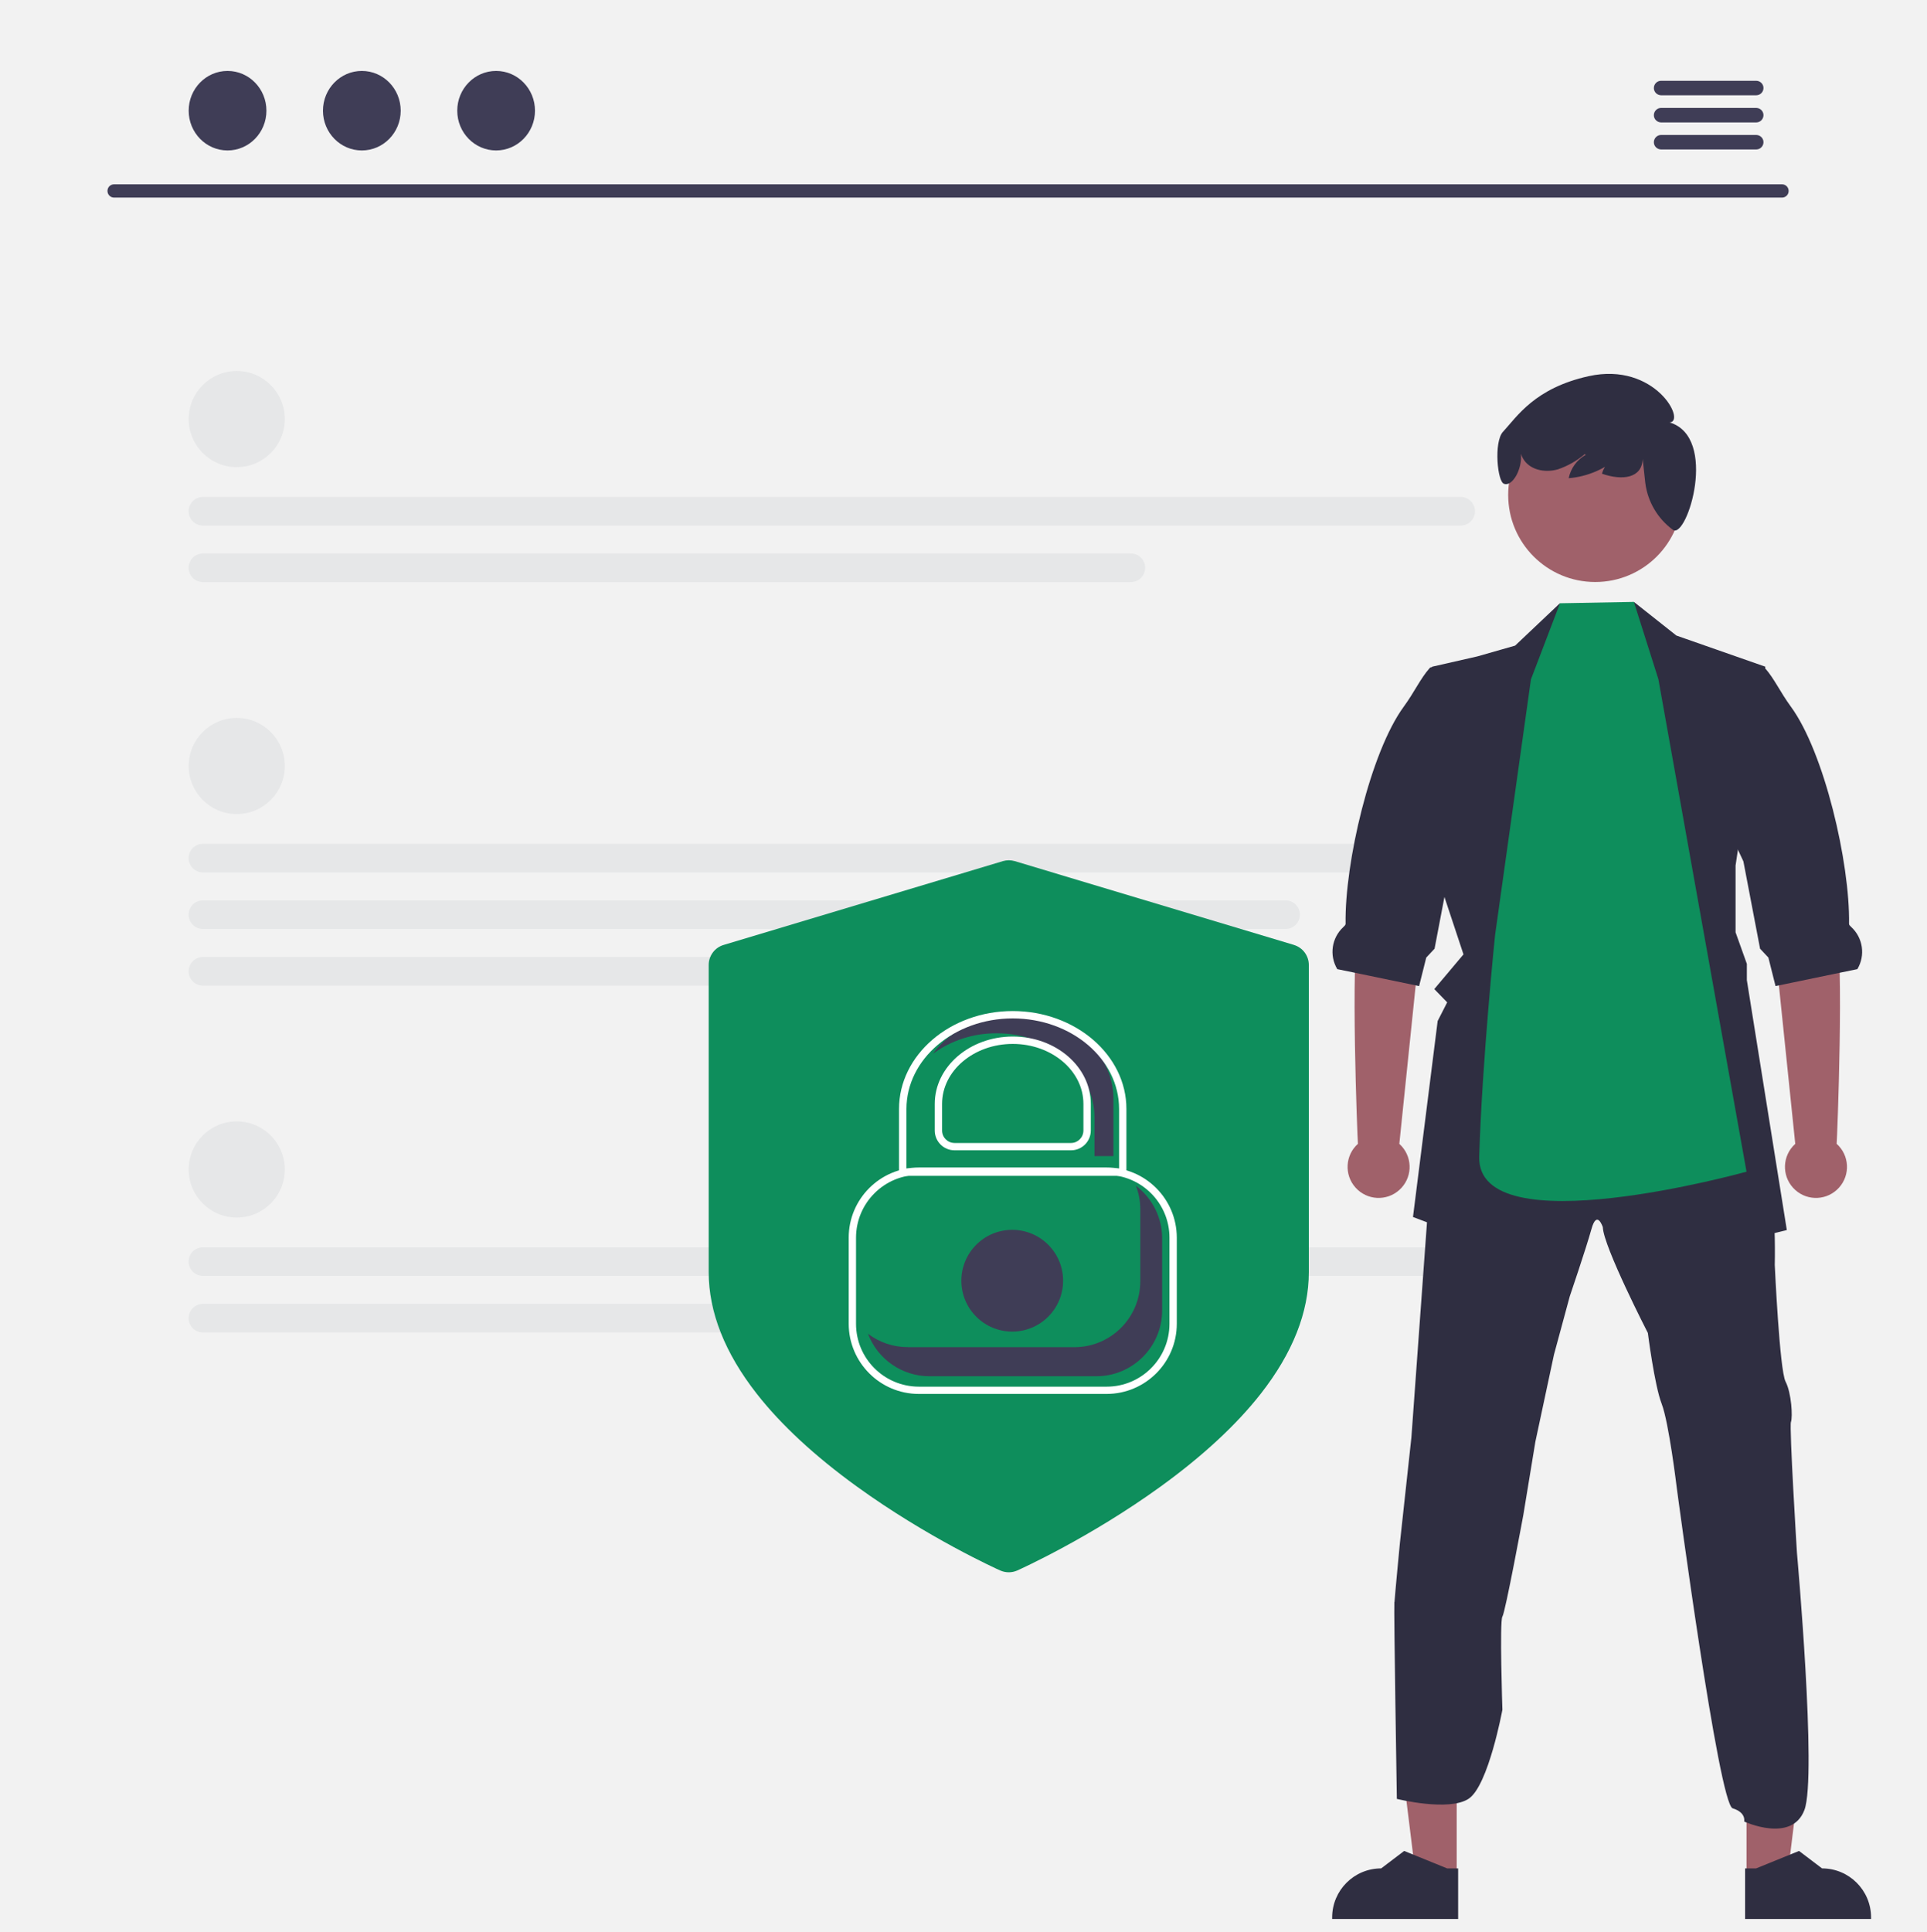 <svg xmlns="http://www.w3.org/2000/svg" id="Layer_1" viewBox="0 0 350 350.83"><defs><style>.cls-1{fill:#a0616a;}.cls-1,.cls-2,.cls-3,.cls-4,.cls-5,.cls-6,.cls-7{stroke-width:0px;}.cls-2{fill:#e6e7e8;}.cls-3{fill:#fff;}.cls-4{fill:#3f3d56;}.cls-5{fill:#0e8e5c;}.cls-6{fill:#f2f2f2;}.cls-7{fill:#2f2e41;}</style></defs><rect class="cls-6" width="350" height="350.83"></rect><path class="cls-4" d="m323.69,35.88H20.7c-.67-.01-1.19-.56-1.18-1.23.01-.65.53-1.17,1.18-1.18h302.99c.67.01,1.19.56,1.18,1.23-.01.65-.53,1.17-1.18,1.18Z"></path><ellipse class="cls-4" cx="41.33" cy="20.1" rx="7.06" ry="7.22"></ellipse><ellipse class="cls-4" cx="65.72" cy="20.1" rx="7.06" ry="7.22"></ellipse><ellipse class="cls-4" cx="90.11" cy="20.1" rx="7.06" ry="7.22"></ellipse><path class="cls-4" d="m319.01,14.67h-17.33c-.72.01-1.3.61-1.29,1.34.01.7.58,1.27,1.29,1.29h17.33c.72-.01,1.3-.61,1.29-1.34-.01-.7-.58-1.27-1.29-1.29Z"></path><path class="cls-4" d="m319.01,19.6h-17.33c-.72.01-1.3.61-1.29,1.34.01.7.58,1.27,1.29,1.29h17.33c.72-.01,1.3-.61,1.29-1.34-.01-.7-.58-1.27-1.29-1.29Z"></path><path class="cls-4" d="m319.01,24.51h-17.33c-.72.01-1.3.61-1.29,1.34.01.7.58,1.27,1.29,1.29h17.33c.72-.01,1.3-.61,1.29-1.34-.01-.7-.58-1.27-1.29-1.29Z"></path><circle class="cls-2" cx="43" cy="76.1" r="8.73"></circle><path class="cls-2" d="m265.31,95.44H36.86c-1.44,0-2.6-1.16-2.6-2.6s1.16-2.6,2.6-2.6h228.44c1.44,0,2.6,1.16,2.6,2.6s-1.16,2.6-2.6,2.6Z"></path><path class="cls-2" d="m205.39,105.71H36.86c-1.44,0-2.6-1.17-2.6-2.6,0-1.43,1.16-2.59,2.6-2.6h168.53c1.44,0,2.6,1.16,2.6,2.6,0,1.44-1.16,2.6-2.6,2.6h0Z"></path><circle class="cls-2" cx="43" cy="212.37" r="8.73"></circle><path class="cls-2" d="m265.31,231.7H36.86c-1.44,0-2.6-1.16-2.6-2.6s1.16-2.6,2.6-2.6h228.44c1.5.08,2.69,1.3,2.74,2.8-.09,1.42-1.31,2.49-2.72,2.4,0,0-.01,0-.02,0Z"></path><path class="cls-2" d="m205.39,241.97H36.86c-1.44,0-2.6-1.16-2.6-2.6s1.16-2.6,2.6-2.6h168.53c1.44,0,2.6,1.16,2.6,2.6s-1.16,2.6-2.6,2.6Z"></path><circle class="cls-2" cx="43" cy="139.1" r="8.73"></circle><path class="cls-2" d="m265.31,158.43H36.86c-1.44,0-2.6-1.16-2.6-2.6s1.16-2.6,2.6-2.6h228.44c1.44,0,2.6,1.16,2.6,2.6s-1.16,2.6-2.6,2.6Z"></path><path class="cls-2" d="m233.49,168.7H36.86c-1.44,0-2.6-1.17-2.6-2.6,0-1.43,1.16-2.59,2.6-2.6h196.63c1.44,0,2.6,1.17,2.6,2.6,0,1.43-1.16,2.59-2.6,2.6Z"></path><path class="cls-2" d="m220.15,178.98H36.86c-1.44,0-2.6-1.17-2.6-2.6,0-1.43,1.16-2.59,2.6-2.6h183.28c1.44,0,2.6,1.16,2.6,2.6,0,1.44-1.16,2.6-2.6,2.6h0Z"></path><path class="cls-5" d="m235.04,171.6l-50.72-15.22c-.71-.21-1.47-.21-2.18,0l-50.72,15.22c-1.6.48-2.7,1.96-2.7,3.63v55.79c0,7.26,2.94,14.68,8.73,22.08,4.42,5.65,10.55,11.32,18.19,16.85,12.85,9.3,25.5,15.01,26.03,15.24.49.22,1.02.33,1.55.33s1.06-.11,1.55-.33c.53-.24,13.18-5.94,26.03-15.24,7.65-5.54,13.77-11.21,18.19-16.85,5.79-7.39,8.73-14.82,8.73-22.08v-55.79c0-1.67-1.1-3.15-2.7-3.63Z"></path><circle class="cls-4" cx="183.85" cy="232.57" r="9.24"></circle><circle class="cls-5" cx="203.85" cy="232.57" r="4.26"></circle><path class="cls-3" d="m201,253.13h-34.11c-7.03,0-12.73-5.71-12.74-12.74v-15.64c0-7.03,5.71-12.73,12.74-12.74h34.11c7.03,0,12.73,5.71,12.74,12.74v15.64c0,7.03-5.71,12.73-12.74,12.74Zm-34.11-39.78c-6.3,0-11.4,5.11-11.41,11.41v15.64c0,6.3,5.11,11.4,11.41,11.41h34.11c6.3,0,11.4-5.11,11.41-11.41v-15.64c0-6.3-5.11-11.4-11.41-11.41h-34.11Z"></path><path class="cls-4" d="m164.86,244.64h30.28c6.61,0,11.97-5.36,11.97-11.97h0v-13.09c0-1.45-.27-2.89-.79-4.25,2.99,2.25,4.76,5.79,4.76,9.53v13.09c0,6.61-5.36,11.97-11.97,11.97h-30.28c-4.97,0-9.42-3.08-11.18-7.72,2.07,1.58,4.61,2.43,7.21,2.43Z"></path><polygon class="cls-1" points="264.58 340.72 257.14 340.72 253.6 312.02 264.58 312.02 264.58 340.72"></polygon><path class="cls-7" d="m264.84,348.48h-22.88v-.29c0-4.92,3.99-8.9,8.9-8.9h0l4.18-3.17,7.8,3.17h2s0,9.19,0,9.19Z"></path><polygon class="cls-1" points="317.22 340.72 324.66 340.72 328.2 312.02 317.22 312.02 317.22 340.72"></polygon><path class="cls-7" d="m316.96,348.48h22.88v-.29c0-4.92-3.99-8.9-8.9-8.9h0l-4.18-3.17-7.8,3.17h-2s0,9.19,0,9.19Z"></path><path class="cls-7" d="m253.28,290.93c.11-1.64.98-10.69.98-10.69l2.09-19.2,3.69-50.91.24-3.33,19.32-3.71,13.2-6.33,15.69,5.02,12.22,4.58s.02,1.96.12,4.33c.13,3.1.35,6.91.87,7.89.87,1.75.65,11.13.65,11.13,0,0,.87,19.08,1.96,21.18s1.31,6.45.98,7.32,1.09,23.79,1.09,23.79c0,0,3.65,40.56,1.36,46.67s-10.95,2.11-10.95,2.11c0,0,.42-1.63-2.09-2.4s-10.16-58.28-10.16-58.28c0,0-1.42-11.79-2.73-15.17s-2.51-12.87-2.51-12.87c0,0-8.08-15.72-8.18-19.21,0,0-1.06-3.27-2.06.33s-3.94,12.22-3.94,12.22l-2.87,10.59-3.38,15.82-2.19,13.32s-3.27,17.68-3.8,18.44,0,16.91,0,16.91c0,0-2.53,13.75-6.11,16.15s-13.06.04-13.06.04c0,0-.56-34.11-.45-35.74Z"></path><polygon class="cls-7" points="261.52 160.37 265.81 173.31 260.51 179.61 262.85 182.02 261.12 185.41 256.64 221 281.24 230.33 289.53 219.94 296.07 230.33 324.54 223.37 317.28 177.99 317.28 175.03 315.23 169.3 315.23 157.17 320.64 121.07 304.48 115.41 296.76 109.3 294.26 117.9 283.61 116.01 283.33 109.54 275.19 117.24 268.33 119.2 260.12 121.07 259.07 123.69 261.16 123.17 260.82 157.2 261.52 160.37"></polygon><path class="cls-1" d="m254.16,207.7l4.13-40,1.09-16.46-11.57-2.09s.46,11.77-1.06,18.42c-1.5,6.55-.2,39.27-.11,40.14-2.32,2.07-2.52,5.63-.44,7.95s5.63,2.52,7.95.44c2.32-2.07,2.52-5.63.44-7.95-.14-.15-.29-.3-.44-.44h0Z"></path><path class="cls-7" d="m242.88,175.99l3.22.66,11.04,2.29.61.13,1.3-5.18,1.51-1.61,2.88-15.08.15-.78,4.35-9.29,3.01-27.93-11.18,2.01c-.06.06-.11.12-.16.18-1.61,1.82-2.75,4.35-4.62,6.9-6.09,8.29-10.77,28.44-10.59,39.48,0,.18-.18.37-.4.57-2.14,1.97-2.6,5.16-1.11,7.65Z"></path><path class="cls-1" d="m326.07,207.7l-4.13-40-1.09-16.46,11.57-2.09s-.46,11.77,1.06,18.42c1.5,6.55.2,39.27.11,40.14,2.32,2.07,2.52,5.63.44,7.95s-5.63,2.52-7.95.44-2.52-5.63-.44-7.95c.14-.15.29-.3.44-.44h0Z"></path><path class="cls-7" d="m337.36,175.99l-3.22.66-11.04,2.29-.61.13-1.3-5.18-1.51-1.61-2.88-15.08-.15-.78-4.35-9.29.99-27.93,7.18,2.01c.06.06.11.12.16.18,1.61,1.82,2.75,4.35,4.62,6.9,6.09,8.29,10.77,28.44,10.59,39.48,0,.18.18.37.4.57,2.14,1.97,2.6,5.16,1.11,7.65Z"></path><path class="cls-5" d="m278.08,123.33l5.26-13.78,13.42-.25,4.45,14.03,16.01,89.44s-49.05,13.66-48.55-2.76c.52-17.26,2.88-40.2,2.88-40.2l6.52-46.48Z"></path><circle class="cls-1" cx="289.74" cy="89.88" r="15.81"></circle><path class="cls-7" d="m273,78.4c2.57-2.8,5.79-7.93,15.55-10.09,12.05-2.66,17.75,8.23,14.71,8.4,8.89,2.69,3.18,21.08.63,19.54-.02-.02-.04-.03-.06-.05-2.77-2.04-4.58-5.13-5-8.54l-.48-4.35c-.07,3.54-3.69,4.01-7.39,2.71.44-1.58,1.69-2.81,3.28-3.23-2.58,2.34-5.85,3.76-9.32,4.05.37-1.79,1.49-3.34,3.08-4.24l-.15-.14c-1.44,1.22-3.1,2.16-4.89,2.77-2.04.58-4.48.27-5.88-1.33-.38-.44-.66-.95-.84-1.5.3,2.8-1.58,6.01-3.04,5.46-1.22-.24-1.92-7.59-.21-9.46Z"></path><path class="cls-4" d="m184.47,184.2c-6.32,0-11.88,2.86-15.03,7.16,3.36-2.45,7.43-3.75,11.59-3.72,9.79,0,17.76,6.86,17.76,15.29v7.01h3.44v-10.45c0-8.43-7.97-15.29-17.76-15.29Z"></path><path class="cls-3" d="m204.59,213.53h-41.3v-12.15c0-9.8,9.26-17.78,20.65-17.78s20.65,7.98,20.65,17.78v12.15Zm-39.96-1.33h38.63v-10.82c0-9.07-8.66-16.44-19.31-16.44s-19.31,7.38-19.31,16.44v10.82Z"></path><path class="cls-3" d="m194.52,208.89h-21.15c-1.98,0-3.59-1.61-3.59-3.59v-4.84c0-6.74,6.35-12.23,14.17-12.23s14.17,5.48,14.17,12.23v4.84c0,1.98-1.61,3.59-3.59,3.59Zm-10.58-19.32c-7.08,0-12.83,4.89-12.83,10.89v4.84c0,1.25,1.01,2.25,2.26,2.26h21.15c1.25,0,2.25-1.01,2.26-2.26v-4.84c0-6.01-5.76-10.89-12.83-10.89h0Z"></path></svg>